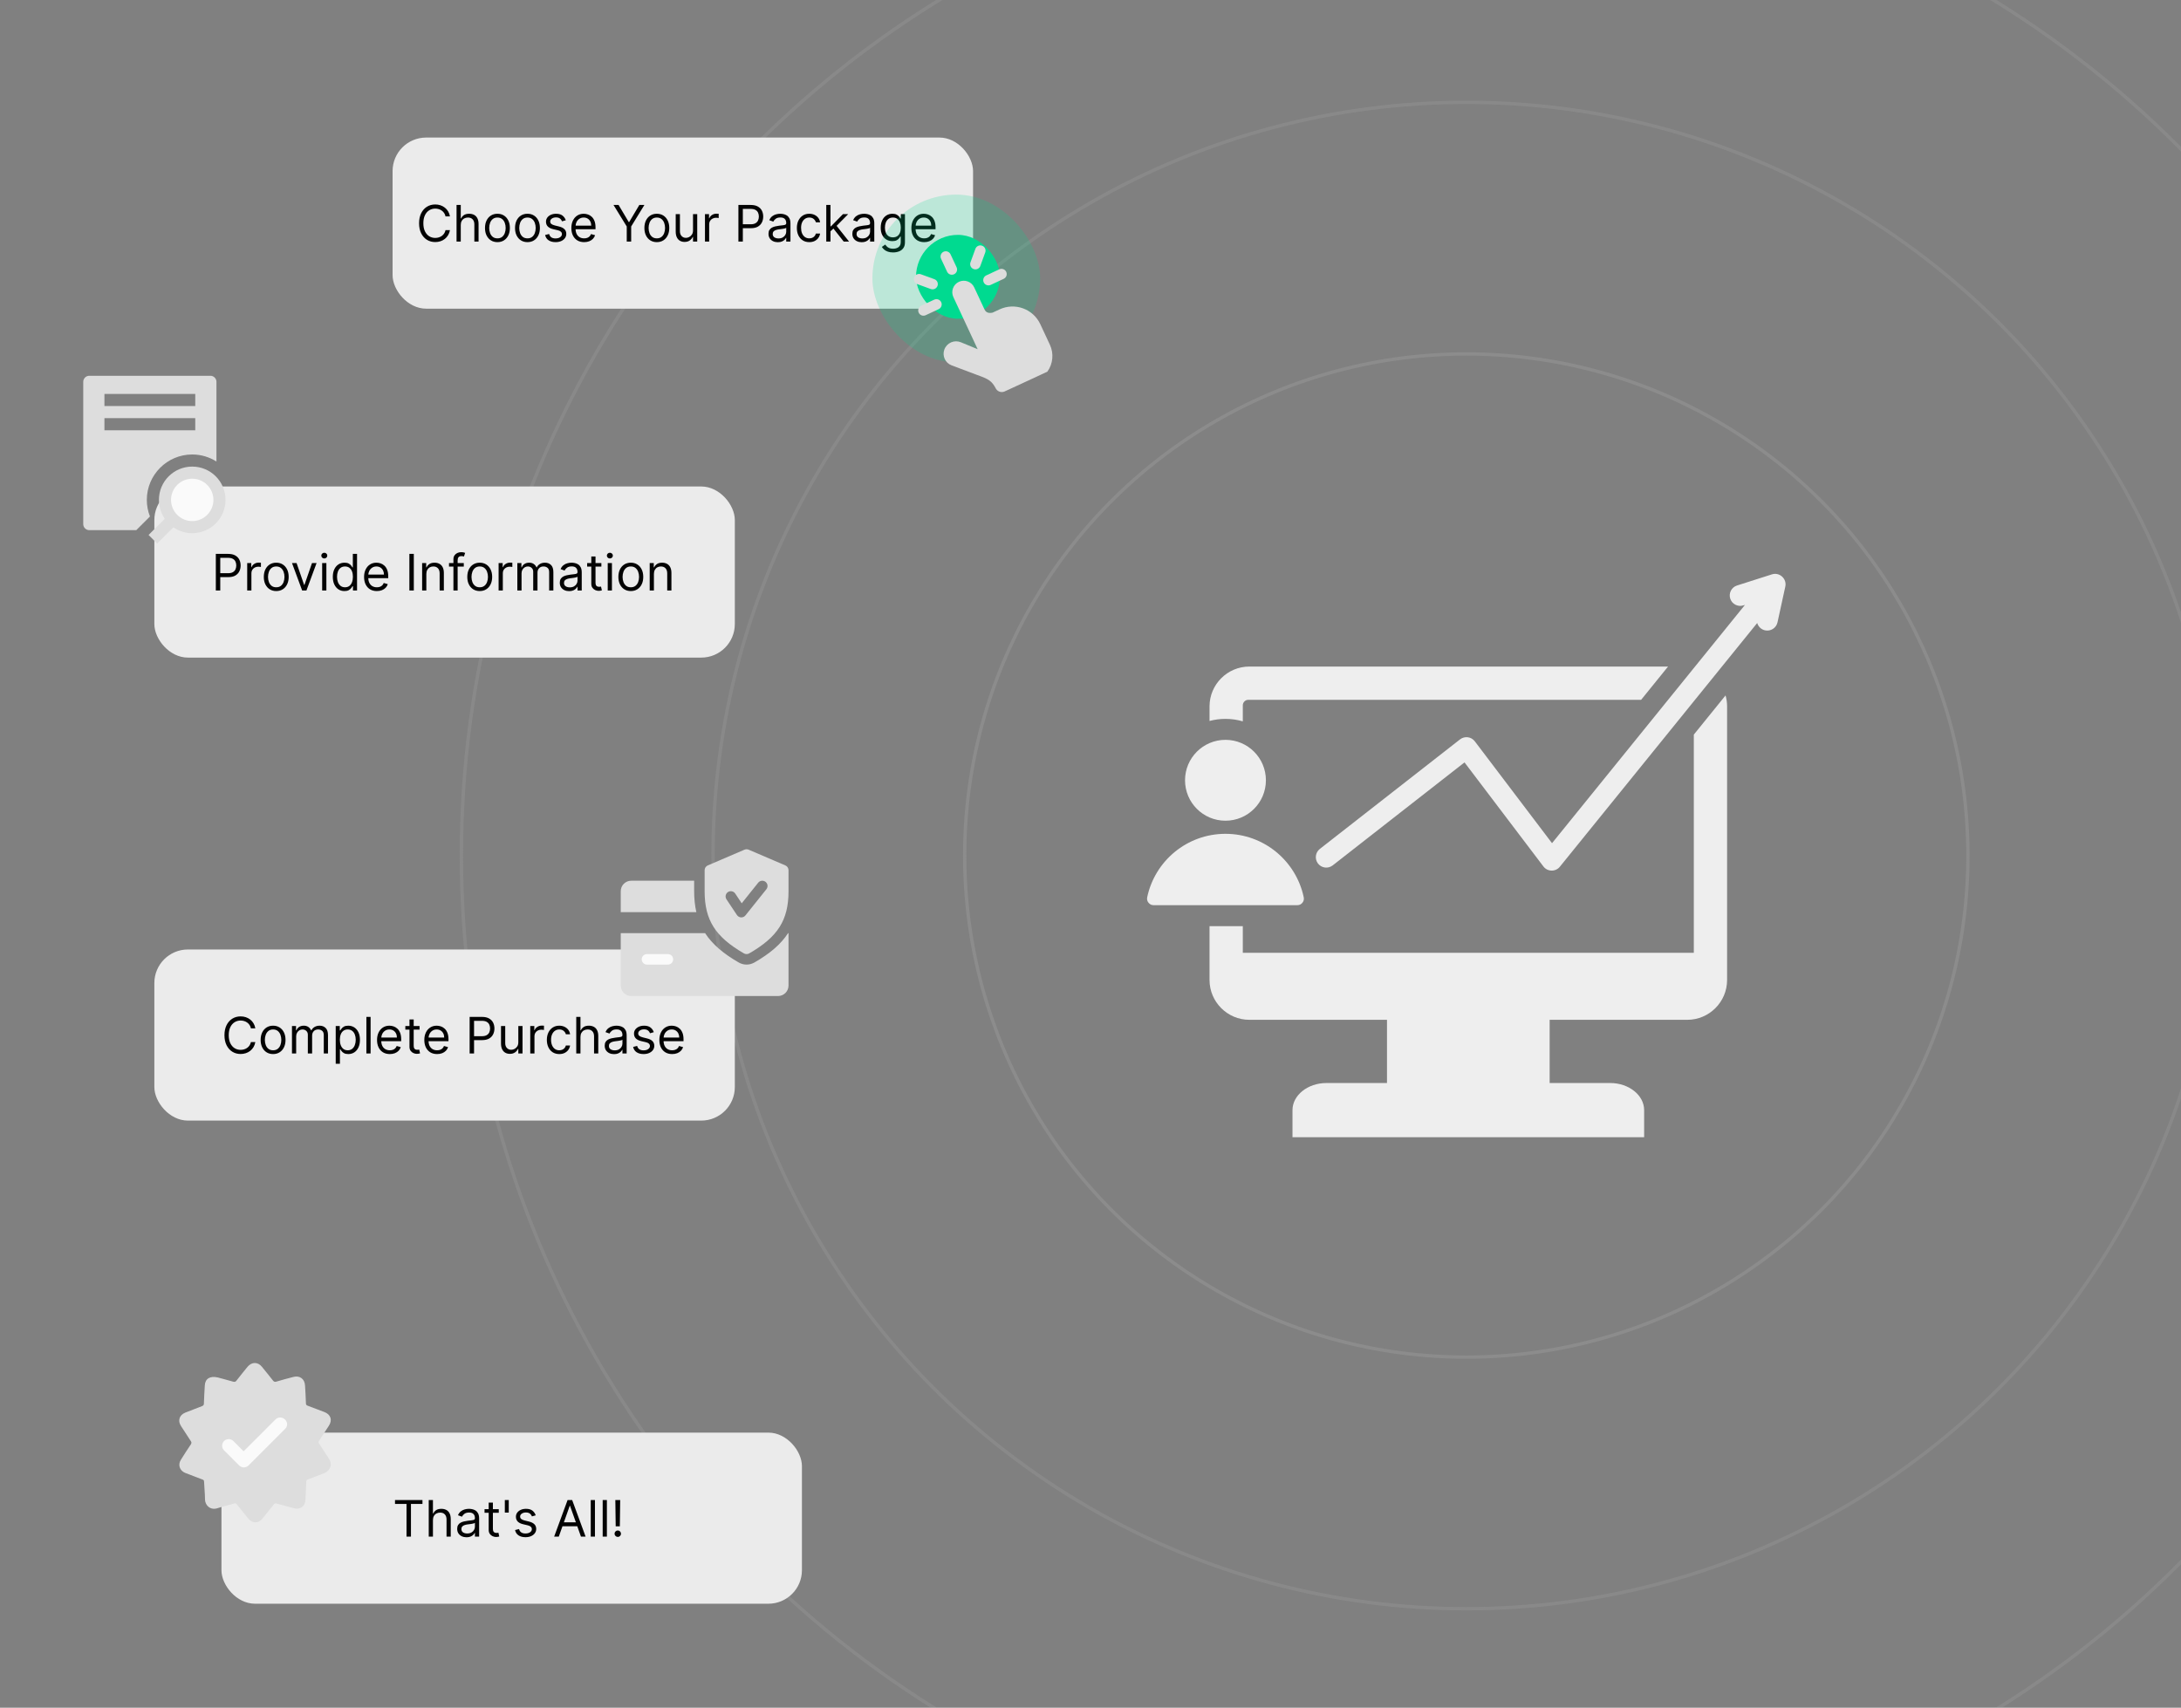 <svg xmlns="http://www.w3.org/2000/svg" width="650" height="509" viewBox="0 0 650 509" fill="none"><rect x="0" y="0" width="650" height="509" fill="#808080" stroke="none"/><g clip-path="url(#clip0_901_166)"><circle cx="437" cy="255" r="149.5" stroke="#B3B3B3" stroke-opacity="0.25"></circle><circle cx="437" cy="255" r="224.5" stroke="#B2B2B2" stroke-opacity="0.2"></circle><circle cx="437" cy="255" r="299.5" stroke="#B2B2B2" stroke-opacity="0.2"></circle><rect x="117" y="41" width="173" height="51" rx="10" fill="#EBEBEB"></rect><path d="M134.099 64.5H132.778C132.7 64.12 132.564 63.786 132.368 63.499C132.176 63.211 131.942 62.969 131.665 62.774C131.392 62.575 131.088 62.426 130.754 62.327C130.42 62.227 130.072 62.178 129.71 62.178C129.05 62.178 128.451 62.344 127.915 62.678C127.382 63.012 126.958 63.504 126.642 64.154C126.33 64.804 126.173 65.601 126.173 66.546C126.173 67.49 126.33 68.287 126.642 68.937C126.958 69.587 127.382 70.079 127.915 70.413C128.451 70.746 129.05 70.913 129.71 70.913C130.072 70.913 130.42 70.864 130.754 70.764C131.088 70.665 131.392 70.517 131.665 70.322C131.942 70.123 132.176 69.88 132.368 69.592C132.564 69.301 132.7 68.967 132.778 68.591H134.099C134 69.148 133.819 69.647 133.556 70.088C133.293 70.528 132.967 70.903 132.576 71.212C132.185 71.517 131.747 71.75 131.26 71.909C130.777 72.069 130.261 72.149 129.71 72.149C128.78 72.149 127.952 71.922 127.228 71.467C126.504 71.013 125.934 70.367 125.518 69.528C125.103 68.69 124.895 67.696 124.895 66.546C124.895 65.395 125.103 64.401 125.518 63.562C125.934 62.724 126.504 62.078 127.228 61.624C127.952 61.169 128.78 60.942 129.71 60.942C130.261 60.942 130.777 61.022 131.26 61.181C131.747 61.341 132.185 61.576 132.576 61.885C132.967 62.19 133.293 62.563 133.556 63.003C133.819 63.44 134 63.939 134.099 64.5ZM137.321 67.078V72H136.064V61.091H137.321V65.097H137.427C137.619 64.674 137.907 64.338 138.29 64.09C138.677 63.838 139.192 63.712 139.835 63.712C140.392 63.712 140.881 63.824 141.3 64.047C141.719 64.267 142.044 64.606 142.275 65.065C142.509 65.519 142.626 66.098 142.626 66.801V72H141.369V66.886C141.369 66.237 141.2 65.734 140.863 65.379C140.529 65.02 140.066 64.841 139.473 64.841C139.061 64.841 138.691 64.928 138.365 65.102C138.042 65.276 137.786 65.53 137.598 65.864C137.413 66.197 137.321 66.602 137.321 67.078ZM148.25 72.171C147.511 72.171 146.863 71.995 146.306 71.643C145.752 71.291 145.318 70.8 145.006 70.168C144.697 69.535 144.542 68.797 144.542 67.952C144.542 67.099 144.697 66.356 145.006 65.72C145.318 65.084 145.752 64.591 146.306 64.239C146.863 63.887 147.511 63.712 148.25 63.712C148.988 63.712 149.635 63.887 150.189 64.239C150.746 64.591 151.18 65.084 151.488 65.72C151.801 66.356 151.957 67.099 151.957 67.952C151.957 68.797 151.801 69.535 151.488 70.168C151.18 70.8 150.746 71.291 150.189 71.643C149.635 71.995 148.988 72.171 148.25 72.171ZM148.25 71.041C148.811 71.041 149.273 70.897 149.635 70.61C149.997 70.322 150.265 69.944 150.439 69.475C150.613 69.006 150.7 68.499 150.7 67.952C150.7 67.405 150.613 66.895 150.439 66.423C150.265 65.951 149.997 65.569 149.635 65.278C149.273 64.987 148.811 64.841 148.25 64.841C147.689 64.841 147.227 64.987 146.865 65.278C146.503 65.569 146.235 65.951 146.061 66.423C145.887 66.895 145.8 67.405 145.8 67.952C145.8 68.499 145.887 69.006 146.061 69.475C146.235 69.944 146.503 70.322 146.865 70.61C147.227 70.897 147.689 71.041 148.25 71.041ZM157.2 72.171C156.461 72.171 155.813 71.995 155.256 71.643C154.702 71.291 154.269 70.8 153.956 70.168C153.647 69.535 153.493 68.797 153.493 67.952C153.493 67.099 153.647 66.356 153.956 65.72C154.269 65.084 154.702 64.591 155.256 64.239C155.813 63.887 156.461 63.712 157.2 63.712C157.939 63.712 158.585 63.887 159.139 64.239C159.696 64.591 160.13 65.084 160.439 65.72C160.751 66.356 160.907 67.099 160.907 67.952C160.907 68.797 160.751 69.535 160.439 70.168C160.13 70.8 159.696 71.291 159.139 71.643C158.585 71.995 157.939 72.171 157.2 72.171ZM157.2 71.041C157.761 71.041 158.223 70.897 158.585 70.61C158.947 70.322 159.215 69.944 159.389 69.475C159.563 69.006 159.65 68.499 159.65 67.952C159.65 67.405 159.563 66.895 159.389 66.423C159.215 65.951 158.947 65.569 158.585 65.278C158.223 64.987 157.761 64.841 157.2 64.841C156.639 64.841 156.177 64.987 155.815 65.278C155.453 65.569 155.185 65.951 155.011 66.423C154.837 66.895 154.75 67.405 154.75 67.952C154.75 68.499 154.837 69.006 155.011 69.475C155.185 69.944 155.453 70.322 155.815 70.61C156.177 70.897 156.639 71.041 157.2 71.041ZM168.622 65.651L167.493 65.97C167.422 65.782 167.317 65.599 167.178 65.421C167.043 65.24 166.859 65.091 166.624 64.974C166.39 64.857 166.09 64.798 165.724 64.798C165.223 64.798 164.806 64.914 164.472 65.144C164.142 65.372 163.977 65.661 163.977 66.013C163.977 66.325 164.091 66.572 164.318 66.753C164.545 66.934 164.9 67.085 165.383 67.206L166.598 67.504C167.329 67.682 167.874 67.954 168.233 68.319C168.592 68.681 168.771 69.148 168.771 69.72C168.771 70.189 168.636 70.608 168.366 70.977C168.1 71.347 167.727 71.638 167.248 71.851C166.768 72.064 166.211 72.171 165.575 72.171C164.74 72.171 164.05 71.989 163.503 71.627C162.956 71.265 162.61 70.736 162.464 70.04L163.657 69.742C163.771 70.182 163.986 70.512 164.302 70.732C164.621 70.952 165.039 71.062 165.554 71.062C166.14 71.062 166.605 70.938 166.949 70.69C167.297 70.438 167.471 70.136 167.471 69.784C167.471 69.5 167.372 69.262 167.173 69.07C166.974 68.875 166.669 68.729 166.257 68.633L164.893 68.314C164.144 68.136 163.593 67.861 163.242 67.488C162.894 67.112 162.72 66.641 162.72 66.077C162.72 65.615 162.849 65.207 163.109 64.852C163.371 64.496 163.728 64.218 164.179 64.015C164.634 63.813 165.149 63.712 165.724 63.712C166.534 63.712 167.169 63.889 167.631 64.244C168.096 64.599 168.426 65.068 168.622 65.651ZM174.094 72.171C173.305 72.171 172.625 71.996 172.054 71.648C171.485 71.297 171.047 70.807 170.738 70.178C170.432 69.546 170.28 68.811 170.28 67.973C170.28 67.135 170.432 66.396 170.738 65.757C171.047 65.114 171.476 64.614 172.027 64.255C172.581 63.893 173.227 63.712 173.966 63.712C174.392 63.712 174.813 63.783 175.228 63.925C175.644 64.067 176.022 64.298 176.363 64.617C176.704 64.933 176.975 65.352 177.178 65.874C177.38 66.396 177.481 67.039 177.481 67.803V68.335H171.175V67.249H176.203C176.203 66.787 176.111 66.375 175.926 66.013C175.745 65.651 175.486 65.365 175.148 65.155C174.815 64.946 174.42 64.841 173.966 64.841C173.465 64.841 173.032 64.965 172.666 65.214C172.304 65.459 172.025 65.778 171.83 66.173C171.634 66.567 171.537 66.989 171.537 67.44V68.165C171.537 68.783 171.643 69.306 171.856 69.736C172.073 70.162 172.373 70.487 172.757 70.711C173.14 70.931 173.586 71.041 174.094 71.041C174.424 71.041 174.722 70.995 174.989 70.903C175.258 70.807 175.491 70.665 175.686 70.477C175.882 70.285 176.033 70.047 176.139 69.763L177.354 70.104C177.226 70.516 177.011 70.878 176.709 71.19C176.407 71.499 176.034 71.741 175.59 71.915C175.147 72.085 174.648 72.171 174.094 72.171ZM182.845 61.091H184.358L187.384 66.183H187.512L190.537 61.091H192.05L188.108 67.504V72H186.787V67.504L182.845 61.091ZM195.755 72.171C195.016 72.171 194.368 71.995 193.81 71.643C193.256 71.291 192.823 70.8 192.511 70.168C192.202 69.535 192.047 68.797 192.047 67.952C192.047 67.099 192.202 66.356 192.511 65.72C192.823 65.084 193.256 64.591 193.81 64.239C194.368 63.887 195.016 63.712 195.755 63.712C196.493 63.712 197.14 63.887 197.694 64.239C198.251 64.591 198.684 65.084 198.993 65.72C199.306 66.356 199.462 67.099 199.462 67.952C199.462 68.797 199.306 69.535 198.993 70.168C198.684 70.8 198.251 71.291 197.694 71.643C197.14 71.995 196.493 72.171 195.755 72.171ZM195.755 71.041C196.316 71.041 196.777 70.897 197.14 70.61C197.502 70.322 197.77 69.944 197.944 69.475C198.118 69.006 198.205 68.499 198.205 67.952C198.205 67.405 198.118 66.895 197.944 66.423C197.77 65.951 197.502 65.569 197.14 65.278C196.777 64.987 196.316 64.841 195.755 64.841C195.194 64.841 194.732 64.987 194.37 65.278C194.008 65.569 193.739 65.951 193.565 66.423C193.391 66.895 193.304 67.405 193.304 67.952C193.304 68.499 193.391 69.006 193.565 69.475C193.739 69.944 194.008 70.322 194.37 70.61C194.732 70.897 195.194 71.041 195.755 71.041ZM206.537 68.655V63.818H207.794V72H206.537V70.615H206.452C206.26 71.031 205.962 71.384 205.557 71.675C205.152 71.963 204.641 72.106 204.023 72.106C203.512 72.106 203.057 71.995 202.659 71.771C202.262 71.544 201.949 71.203 201.722 70.748C201.495 70.29 201.381 69.713 201.381 69.017V63.818H202.638V68.932C202.638 69.528 202.805 70.004 203.139 70.359C203.476 70.715 203.906 70.892 204.428 70.892C204.74 70.892 205.058 70.812 205.381 70.652C205.708 70.493 205.982 70.248 206.202 69.917C206.425 69.587 206.537 69.166 206.537 68.655ZM210.097 72V63.818H211.311V65.054H211.397C211.546 64.649 211.816 64.321 212.206 64.069C212.597 63.816 213.037 63.69 213.527 63.69C213.62 63.69 213.735 63.692 213.873 63.696C214.012 63.699 214.117 63.705 214.188 63.712V64.99C214.145 64.979 214.047 64.963 213.895 64.942C213.746 64.917 213.588 64.905 213.421 64.905C213.023 64.905 212.668 64.988 212.355 65.155C212.046 65.319 211.801 65.546 211.62 65.837C211.443 66.125 211.354 66.453 211.354 66.822V72H210.097ZM220.067 72V61.091H223.753C224.609 61.091 225.309 61.245 225.852 61.554C226.399 61.86 226.804 62.273 227.066 62.795C227.329 63.318 227.461 63.9 227.461 64.543C227.461 65.185 227.329 65.769 227.066 66.295C226.807 66.821 226.406 67.24 225.863 67.552C225.319 67.861 224.623 68.016 223.775 68.016H221.132V66.844H223.732C224.318 66.844 224.788 66.743 225.143 66.54C225.499 66.338 225.756 66.064 225.916 65.72C226.079 65.372 226.161 64.979 226.161 64.543C226.161 64.106 226.079 63.715 225.916 63.371C225.756 63.026 225.497 62.756 225.138 62.561C224.779 62.362 224.304 62.263 223.711 62.263H221.388V72H220.067ZM231.826 72.192C231.307 72.192 230.837 72.094 230.414 71.899C229.992 71.7 229.656 71.414 229.407 71.041C229.159 70.665 229.035 70.21 229.035 69.678C229.035 69.209 229.127 68.829 229.312 68.538C229.496 68.243 229.743 68.012 230.052 67.845C230.361 67.678 230.702 67.554 231.075 67.472C231.451 67.387 231.829 67.32 232.209 67.27C232.706 67.206 233.11 67.158 233.419 67.126C233.731 67.091 233.958 67.032 234.1 66.95C234.246 66.869 234.319 66.727 234.319 66.524V66.481C234.319 65.956 234.175 65.548 233.887 65.256C233.603 64.965 233.172 64.82 232.593 64.82C231.993 64.82 231.522 64.951 231.181 65.214C230.84 65.477 230.601 65.757 230.462 66.055L229.269 65.629C229.482 65.132 229.766 64.745 230.121 64.468C230.48 64.188 230.871 63.992 231.293 63.882C231.719 63.769 232.138 63.712 232.55 63.712C232.813 63.712 233.115 63.744 233.456 63.807C233.8 63.868 234.132 63.994 234.452 64.186C234.775 64.377 235.043 64.667 235.256 65.054C235.469 65.441 235.576 65.96 235.576 66.609V72H234.319V70.892H234.255C234.17 71.07 234.028 71.26 233.829 71.462C233.63 71.664 233.365 71.837 233.035 71.979C232.705 72.121 232.302 72.192 231.826 72.192ZM232.018 71.062C232.515 71.062 232.934 70.965 233.275 70.769C233.619 70.574 233.878 70.322 234.052 70.013C234.23 69.704 234.319 69.379 234.319 69.038V67.888C234.265 67.952 234.148 68.01 233.967 68.064C233.79 68.113 233.584 68.158 233.349 68.197C233.118 68.232 232.893 68.264 232.673 68.293C232.456 68.317 232.28 68.339 232.145 68.356C231.819 68.399 231.513 68.468 231.229 68.564C230.949 68.657 230.721 68.797 230.547 68.985C230.377 69.17 230.292 69.422 230.292 69.742C230.292 70.178 230.453 70.508 230.776 70.732C231.103 70.952 231.517 71.062 232.018 71.062ZM241.194 72.171C240.427 72.171 239.767 71.989 239.213 71.627C238.659 71.265 238.233 70.766 237.934 70.13C237.636 69.495 237.487 68.769 237.487 67.952C237.487 67.121 237.639 66.387 237.945 65.752C238.254 65.113 238.684 64.614 239.234 64.255C239.788 63.893 240.434 63.712 241.173 63.712C241.748 63.712 242.267 63.818 242.728 64.031C243.19 64.244 243.568 64.543 243.863 64.926C244.158 65.31 244.34 65.757 244.411 66.269H243.154C243.059 65.896 242.845 65.565 242.515 65.278C242.188 64.987 241.748 64.841 241.194 64.841C240.704 64.841 240.274 64.969 239.905 65.224C239.539 65.477 239.253 65.834 239.047 66.295C238.845 66.753 238.744 67.291 238.744 67.909C238.744 68.541 238.843 69.092 239.042 69.56C239.245 70.029 239.529 70.393 239.894 70.652C240.264 70.912 240.697 71.041 241.194 71.041C241.521 71.041 241.817 70.984 242.084 70.871C242.35 70.757 242.576 70.594 242.76 70.381C242.945 70.168 243.076 69.912 243.154 69.614H244.411C244.34 70.097 244.165 70.532 243.884 70.919C243.607 71.302 243.24 71.608 242.782 71.835C242.327 72.059 241.798 72.171 241.194 72.171ZM247.421 69.017L247.4 67.462H247.655L251.235 63.818H252.79L248.976 67.675H248.87L247.421 69.017ZM246.249 72V61.091H247.506V72H246.249ZM251.448 72L248.252 67.952L249.147 67.078L253.046 72H251.448ZM256.816 72.192C256.298 72.192 255.827 72.094 255.404 71.899C254.982 71.7 254.646 71.414 254.398 71.041C254.149 70.665 254.025 70.21 254.025 69.678C254.025 69.209 254.117 68.829 254.302 68.538C254.487 68.243 254.733 68.012 255.042 67.845C255.351 67.678 255.692 67.554 256.065 67.472C256.441 67.387 256.82 67.32 257.2 67.27C257.697 67.206 258.1 67.158 258.409 67.126C258.721 67.091 258.949 67.032 259.091 66.95C259.236 66.869 259.309 66.727 259.309 66.524V66.481C259.309 65.956 259.165 65.548 258.877 65.256C258.593 64.965 258.162 64.82 257.583 64.82C256.983 64.82 256.512 64.951 256.172 65.214C255.831 65.477 255.591 65.757 255.452 66.055L254.259 65.629C254.472 65.132 254.756 64.745 255.112 64.468C255.47 64.188 255.861 63.992 256.283 63.882C256.71 63.769 257.129 63.712 257.54 63.712C257.803 63.712 258.105 63.744 258.446 63.807C258.79 63.868 259.123 63.994 259.442 64.186C259.765 64.377 260.033 64.667 260.246 65.054C260.46 65.441 260.566 65.96 260.566 66.609V72H259.309V70.892H259.245C259.16 71.07 259.018 71.26 258.819 71.462C258.62 71.664 258.355 71.837 258.025 71.979C257.695 72.121 257.292 72.192 256.816 72.192ZM257.008 71.062C257.505 71.062 257.924 70.965 258.265 70.769C258.609 70.574 258.869 70.322 259.043 70.013C259.22 69.704 259.309 69.379 259.309 69.038V67.888C259.256 67.952 259.138 68.01 258.957 68.064C258.78 68.113 258.574 68.158 258.339 68.197C258.109 68.232 257.883 68.264 257.663 68.293C257.446 68.317 257.271 68.339 257.136 68.356C256.809 68.399 256.504 68.468 256.219 68.564C255.939 68.657 255.712 68.797 255.538 68.985C255.367 69.17 255.282 69.422 255.282 69.742C255.282 70.178 255.444 70.508 255.767 70.732C256.093 70.952 256.507 71.062 257.008 71.062ZM266.163 75.239C265.556 75.239 265.034 75.16 264.597 75.004C264.16 74.852 263.796 74.649 263.505 74.397C263.217 74.148 262.988 73.882 262.818 73.598L263.819 72.895C263.933 73.044 264.077 73.215 264.251 73.406C264.425 73.602 264.663 73.77 264.965 73.912C265.27 74.058 265.669 74.131 266.163 74.131C266.824 74.131 267.369 73.971 267.798 73.651C268.228 73.332 268.443 72.831 268.443 72.149V70.487H268.336C268.244 70.636 268.113 70.821 267.942 71.041C267.775 71.258 267.534 71.451 267.218 71.622C266.905 71.789 266.483 71.872 265.95 71.872C265.29 71.872 264.696 71.716 264.171 71.403C263.649 71.091 263.235 70.636 262.93 70.04C262.628 69.443 262.477 68.719 262.477 67.867C262.477 67.028 262.624 66.299 262.919 65.677C263.214 65.052 263.624 64.569 264.15 64.228C264.675 63.884 265.282 63.712 265.971 63.712C266.504 63.712 266.927 63.8 267.239 63.978C267.555 64.152 267.797 64.351 267.964 64.575C268.134 64.795 268.265 64.976 268.358 65.118H268.486V63.818H269.7V72.234C269.7 72.938 269.54 73.509 269.221 73.95C268.905 74.394 268.478 74.718 267.942 74.924C267.41 75.134 266.816 75.239 266.163 75.239ZM266.12 70.743C266.625 70.743 267.051 70.627 267.399 70.397C267.747 70.166 268.011 69.834 268.193 69.401C268.374 68.967 268.464 68.449 268.464 67.845C268.464 67.256 268.375 66.735 268.198 66.284C268.02 65.834 267.758 65.48 267.41 65.224C267.062 64.969 266.632 64.841 266.12 64.841C265.588 64.841 265.144 64.976 264.789 65.246C264.437 65.516 264.173 65.878 263.995 66.332C263.821 66.787 263.734 67.291 263.734 67.845C263.734 68.413 263.823 68.916 264 69.353C264.182 69.786 264.448 70.127 264.799 70.375C265.155 70.62 265.595 70.743 266.12 70.743ZM275.432 72.171C274.643 72.171 273.963 71.996 273.391 71.648C272.823 71.297 272.385 70.807 272.076 70.178C271.77 69.546 271.618 68.811 271.618 67.973C271.618 67.135 271.77 66.396 272.076 65.757C272.385 65.114 272.814 64.614 273.365 64.255C273.919 63.893 274.565 63.712 275.304 63.712C275.73 63.712 276.151 63.783 276.566 63.925C276.982 64.067 277.36 64.298 277.701 64.617C278.042 64.933 278.313 65.352 278.516 65.874C278.718 66.396 278.819 67.039 278.819 67.803V68.335H272.513V67.249H277.541C277.541 66.787 277.449 66.375 277.264 66.013C277.083 65.651 276.824 65.365 276.486 65.155C276.152 64.946 275.758 64.841 275.304 64.841C274.803 64.841 274.37 64.965 274.004 65.214C273.642 65.459 273.363 65.778 273.168 66.173C272.972 66.567 272.875 66.989 272.875 67.44V68.165C272.875 68.783 272.981 69.306 273.194 69.736C273.411 70.162 273.711 70.487 274.095 70.711C274.478 70.931 274.924 71.041 275.432 71.041C275.762 71.041 276.06 70.995 276.326 70.903C276.596 70.807 276.829 70.665 277.024 70.477C277.22 70.285 277.37 70.047 277.477 69.763L278.691 70.104C278.564 70.516 278.349 70.878 278.047 71.19C277.745 71.499 277.372 71.741 276.928 71.915C276.484 72.085 275.986 72.171 275.432 72.171Z" fill="#030303"></path><rect x="260" y="58" width="50" height="50" rx="25" fill="#00DA90" fill-opacity="0.2"></rect><rect x="273" y="70" width="25" height="25" rx="12.5" fill="#00DA90"></rect><path d="M312.144 110.779C313.83 108.437 314.117 105.366 312.898 102.752C312.05 100.935 311.032 98.748 310.044 96.633C309.019 94.435 307.165 92.735 304.888 91.906C302.609 91.077 300.094 91.187 297.898 92.212C296.684 92.777 295.834 93.175 295.834 93.175C294.786 93.41 293.88 93.239 293.425 92.266C292.619 90.533 291.336 87.785 290.342 85.652C289.957 84.827 289.261 84.189 288.407 83.879C287.552 83.568 286.611 83.608 285.786 83.993C284.963 84.377 284.325 85.073 284.015 85.927C283.702 86.781 283.744 87.725 284.13 88.547C286.6 93.85 291.371 104.079 291.371 104.079C291.371 104.079 288.725 102.985 286.367 102.012C285.427 101.625 284.371 101.637 283.44 102.045C282.511 102.456 281.788 103.229 281.44 104.183C281.44 104.185 281.438 104.187 281.438 104.189C280.748 106.083 281.711 108.179 283.596 108.889C286.817 110.104 291.161 111.739 291.161 111.739C294.64 113.006 295.546 113.433 296.857 115.922C297.411 116.777 298.511 117.093 299.436 116.662C303.338 114.887 312.144 110.779 312.144 110.779Z" fill="#DDDDDD"></path><path fill-rule="evenodd" clip-rule="evenodd" d="M285.093 79.668C285.458 80.452 285.12 81.381 284.339 81.746C283.558 82.11 282.626 81.772 282.262 80.989L280.455 77.114C280.091 76.333 280.428 75.402 281.21 75.037C281.991 74.672 282.922 75.012 283.287 75.793L285.093 79.668Z" fill="#DDDDDD"></path><path fill-rule="evenodd" clip-rule="evenodd" d="M292.167 79.26C291.873 80.07 290.975 80.489 290.165 80.195C289.355 79.899 288.936 79.001 289.232 78.191L290.694 74.172C290.988 73.362 291.886 72.945 292.696 73.239C293.507 73.534 293.925 74.43 293.63 75.241L292.167 79.26Z" fill="#DDDDDD"></path><path fill-rule="evenodd" clip-rule="evenodd" d="M278.471 83.21C279.282 83.504 279.7 84.401 279.405 85.212C279.111 86.022 278.213 86.441 277.402 86.145L273.384 84.683C272.573 84.389 272.155 83.491 272.45 82.681C272.744 81.87 273.642 81.451 274.452 81.747L278.471 83.21Z" fill="#DDDDDD"></path><path fill-rule="evenodd" clip-rule="evenodd" d="M278.43 89.311C279.211 88.946 280.143 89.286 280.507 90.067C280.872 90.848 280.532 91.779 279.751 92.144L275.876 93.95C275.095 94.315 274.163 93.977 273.799 93.196C273.434 92.413 273.774 91.484 274.555 91.119L278.43 89.311Z" fill="#DDDDDD"></path><path fill-rule="evenodd" clip-rule="evenodd" d="M297.809 80.276C298.59 79.911 299.521 80.249 299.886 81.032C300.251 81.813 299.911 82.742 299.13 83.107L295.255 84.915C294.474 85.28 293.542 84.94 293.178 84.159C292.813 83.378 293.153 82.447 293.934 82.082L297.809 80.276Z" fill="#DDDDDD"></path><path d="M532.076 174.817L529.749 185.483C529.385 187.169 527.723 188.24 526.038 187.876C524.876 187.625 524.006 186.756 523.697 185.688L465.004 258.181C463.79 259.879 461.252 259.939 459.975 258.247L436.467 227.237L397.181 257.934C395.826 258.993 393.869 258.752 392.811 257.397C391.752 256.042 391.993 254.086 393.348 253.027L435.128 220.381C436.502 219.308 438.483 219.568 439.534 220.954L462.549 251.313L520.056 180.286L519.564 180.442C517.926 180.961 516.177 180.054 515.658 178.416C515.139 176.778 516.046 175.029 517.684 174.51L528.085 171.192C530.384 170.463 532.573 172.528 532.076 174.817ZM365.223 244.617C371.879 244.617 377.275 239.222 377.275 232.566C377.275 225.91 371.88 220.514 365.223 220.514C358.567 220.514 353.172 225.909 353.172 232.566C353.172 239.222 358.568 244.617 365.223 244.617ZM388.155 269.072C388.539 268.6 388.675 268.036 388.55 267.44C386.283 256.636 376.701 248.524 365.223 248.524C353.746 248.524 344.163 256.636 341.897 267.441C341.772 268.036 341.908 268.6 342.292 269.073C342.675 269.545 343.199 269.795 343.808 269.795H386.639C387.248 269.795 387.772 269.545 388.155 269.072ZM370.391 215.006V210.228C370.391 209.324 371.132 208.584 372.036 208.584H489.102L497.13 198.668H372.334C365.812 198.668 360.476 204.004 360.476 210.526V214.888C361.99 214.482 363.582 214.264 365.224 214.264C367.018 214.264 368.753 214.524 370.391 215.006ZM504.808 218.951V283.987H370.391V276.045H360.475V292.103C360.475 298.625 365.811 303.961 372.333 303.961H413.361V322.801H395.311C389.749 322.801 385.198 326.437 385.198 330.881V338.96H490V330.881C490 326.437 485.45 322.801 479.888 322.801H461.838V303.961H502.865C509.387 303.961 514.723 298.625 514.723 292.103V210.526C514.723 209.398 514.563 208.305 514.266 207.269L504.808 218.951Z" fill="#EEEEEE"></path><rect x="46" y="145" width="173" height="51" rx="10" fill="#EBEBEB"></rect><path d="M64.321 176V165.091H68.007C68.863 165.091 69.562 165.245 70.106 165.554C70.653 165.86 71.058 166.273 71.32 166.795C71.583 167.317 71.715 167.9 71.715 168.543C71.715 169.185 71.583 169.77 71.32 170.295C71.061 170.821 70.66 171.24 70.117 171.552C69.573 171.861 68.877 172.016 68.028 172.016H65.386V170.844H67.986C68.572 170.844 69.042 170.743 69.397 170.54C69.752 170.338 70.01 170.064 70.17 169.72C70.333 169.372 70.415 168.979 70.415 168.543C70.415 168.106 70.333 167.715 70.17 167.371C70.01 167.026 69.751 166.756 69.392 166.561C69.033 166.362 68.558 166.263 67.965 166.263H65.642V176H64.321ZM73.672 176V167.818H74.886V169.054H74.972C75.121 168.649 75.391 168.321 75.781 168.069C76.172 167.816 76.612 167.69 77.103 167.69C77.195 167.69 77.31 167.692 77.449 167.696C77.587 167.699 77.692 167.705 77.763 167.712V168.99C77.72 168.979 77.623 168.963 77.47 168.942C77.321 168.917 77.163 168.905 76.996 168.905C76.598 168.905 76.243 168.988 75.931 169.155C75.622 169.319 75.377 169.546 75.195 169.837C75.018 170.125 74.929 170.453 74.929 170.822V176H73.672ZM82.328 176.17C81.589 176.17 80.941 175.995 80.384 175.643C79.83 175.292 79.397 174.8 79.084 174.168C78.775 173.536 78.621 172.797 78.621 171.952C78.621 171.099 78.775 170.355 79.084 169.72C79.397 169.084 79.83 168.591 80.384 168.239C80.941 167.887 81.589 167.712 82.328 167.712C83.067 167.712 83.713 167.887 84.267 168.239C84.824 168.591 85.258 169.084 85.567 169.72C85.879 170.355 86.035 171.099 86.035 171.952C86.035 172.797 85.879 173.536 85.567 174.168C85.258 174.8 84.824 175.292 84.267 175.643C83.713 175.995 83.067 176.17 82.328 176.17ZM82.328 175.041C82.889 175.041 83.351 174.897 83.713 174.61C84.075 174.322 84.343 173.944 84.517 173.475C84.691 173.006 84.778 172.499 84.778 171.952C84.778 171.405 84.691 170.895 84.517 170.423C84.343 169.951 84.075 169.569 83.713 169.278C83.351 168.987 82.889 168.841 82.328 168.841C81.767 168.841 81.305 168.987 80.943 169.278C80.581 169.569 80.313 169.951 80.139 170.423C79.965 170.895 79.878 171.405 79.878 171.952C79.878 172.499 79.965 173.006 80.139 173.475C80.313 173.944 80.581 174.322 80.943 174.61C81.305 174.897 81.767 175.041 82.328 175.041ZM94.352 167.818L91.326 176H90.048L87.022 167.818H88.386L90.644 174.338H90.73L92.988 167.818H94.352ZM96.011 176V167.818H97.268V176H96.011ZM96.65 166.455C96.405 166.455 96.194 166.371 96.016 166.204C95.842 166.037 95.755 165.837 95.755 165.602C95.755 165.368 95.842 165.167 96.016 165C96.194 164.833 96.405 164.75 96.65 164.75C96.895 164.75 97.105 164.833 97.279 165C97.456 165.167 97.545 165.368 97.545 165.602C97.545 165.837 97.456 166.037 97.279 166.204C97.105 166.371 96.895 166.455 96.65 166.455ZM102.66 176.17C101.978 176.17 101.376 175.998 100.854 175.654C100.332 175.306 99.924 174.816 99.629 174.184C99.334 173.548 99.187 172.797 99.187 171.93C99.187 171.071 99.334 170.325 99.629 169.693C99.924 169.061 100.334 168.573 100.86 168.228C101.385 167.884 101.992 167.712 102.681 167.712C103.214 167.712 103.635 167.8 103.944 167.978C104.256 168.152 104.494 168.351 104.657 168.575C104.824 168.795 104.954 168.976 105.046 169.118H105.153V165.091H106.41V176H105.195V174.743H105.046C104.954 174.892 104.823 175.08 104.652 175.308C104.482 175.531 104.238 175.732 103.922 175.909C103.606 176.083 103.186 176.17 102.66 176.17ZM102.83 175.041C103.335 175.041 103.761 174.91 104.109 174.647C104.457 174.381 104.721 174.013 104.903 173.544C105.084 173.072 105.174 172.527 105.174 171.909C105.174 171.298 105.085 170.764 104.908 170.306C104.73 169.844 104.468 169.485 104.119 169.23C103.771 168.971 103.342 168.841 102.83 168.841C102.298 168.841 101.854 168.978 101.499 169.251C101.147 169.521 100.883 169.888 100.705 170.354C100.531 170.815 100.444 171.334 100.444 171.909C100.444 172.491 100.533 173.021 100.71 173.496C100.892 173.969 101.158 174.345 101.509 174.626C101.865 174.903 102.305 175.041 102.83 175.041ZM112.317 176.17C111.529 176.17 110.849 175.996 110.277 175.648C109.709 175.297 109.27 174.807 108.961 174.178C108.656 173.546 108.503 172.811 108.503 171.973C108.503 171.135 108.656 170.396 108.961 169.757C109.27 169.114 109.7 168.614 110.251 168.255C110.805 167.893 111.451 167.712 112.189 167.712C112.616 167.712 113.036 167.783 113.452 167.925C113.867 168.067 114.246 168.298 114.586 168.617C114.927 168.933 115.199 169.352 115.401 169.874C115.604 170.396 115.705 171.039 115.705 171.803V172.335H109.398V171.249H114.427C114.427 170.787 114.334 170.375 114.15 170.013C113.969 169.651 113.709 169.365 113.372 169.155C113.038 168.946 112.644 168.841 112.189 168.841C111.689 168.841 111.256 168.965 110.89 169.214C110.528 169.459 110.249 169.778 110.053 170.173C109.858 170.567 109.76 170.989 109.76 171.44V172.165C109.76 172.783 109.867 173.306 110.08 173.736C110.297 174.162 110.597 174.487 110.98 174.711C111.364 174.931 111.809 175.041 112.317 175.041C112.648 175.041 112.946 174.995 113.212 174.903C113.482 174.807 113.715 174.665 113.91 174.477C114.105 174.285 114.256 174.047 114.363 173.763L115.577 174.104C115.449 174.516 115.235 174.878 114.933 175.19C114.631 175.499 114.258 175.741 113.814 175.915C113.37 176.085 112.871 176.17 112.317 176.17ZM123.328 165.091V176H122.007V165.091H123.328ZM127.063 171.078V176H125.806V167.818H127.02V169.097H127.127C127.319 168.681 127.61 168.347 128 168.095C128.391 167.839 128.895 167.712 129.513 167.712C130.067 167.712 130.552 167.825 130.967 168.053C131.383 168.276 131.706 168.617 131.937 169.075C132.168 169.53 132.283 170.105 132.283 170.801V176H131.026V170.886C131.026 170.244 130.859 169.743 130.525 169.384C130.191 169.022 129.733 168.841 129.151 168.841C128.75 168.841 128.391 168.928 128.075 169.102C127.763 169.276 127.516 169.53 127.335 169.864C127.153 170.197 127.063 170.602 127.063 171.078ZM138.224 167.818V168.884H133.813V167.818H138.224ZM135.134 176V166.689C135.134 166.22 135.244 165.83 135.464 165.517C135.685 165.205 135.971 164.97 136.322 164.814C136.674 164.658 137.045 164.58 137.435 164.58C137.744 164.58 137.996 164.604 138.192 164.654C138.387 164.704 138.533 164.75 138.629 164.793L138.266 165.879C138.202 165.858 138.114 165.831 138 165.799C137.89 165.767 137.744 165.751 137.563 165.751C137.148 165.751 136.848 165.856 136.663 166.066C136.482 166.275 136.391 166.582 136.391 166.987V176H135.134ZM142.972 176.17C142.234 176.17 141.586 175.995 141.028 175.643C140.474 175.292 140.041 174.8 139.729 174.168C139.42 173.536 139.265 172.797 139.265 171.952C139.265 171.099 139.42 170.355 139.729 169.72C140.041 169.084 140.474 168.591 141.028 168.239C141.586 167.887 142.234 167.712 142.972 167.712C143.711 167.712 144.357 167.887 144.911 168.239C145.469 168.591 145.902 169.084 146.211 169.72C146.524 170.355 146.68 171.099 146.68 171.952C146.68 172.797 146.524 173.536 146.211 174.168C145.902 174.8 145.469 175.292 144.911 175.643C144.357 175.995 143.711 176.17 142.972 176.17ZM142.972 175.041C143.534 175.041 143.995 174.897 144.357 174.61C144.72 174.322 144.988 173.944 145.162 173.475C145.336 173.006 145.423 172.499 145.423 171.952C145.423 171.405 145.336 170.895 145.162 170.423C144.988 169.951 144.72 169.569 144.357 169.278C143.995 168.987 143.534 168.841 142.972 168.841C142.411 168.841 141.95 168.987 141.588 169.278C141.225 169.569 140.957 169.951 140.783 170.423C140.609 170.895 140.522 171.405 140.522 171.952C140.522 172.499 140.609 173.006 140.783 173.475C140.957 173.944 141.225 174.322 141.588 174.61C141.95 174.897 142.411 175.041 142.972 175.041ZM148.599 176V167.818H149.813V169.054H149.899C150.048 168.649 150.318 168.321 150.708 168.069C151.099 167.816 151.539 167.69 152.029 167.69C152.122 167.69 152.237 167.692 152.375 167.696C152.514 167.699 152.619 167.705 152.69 167.712V168.99C152.647 168.979 152.549 168.963 152.397 168.942C152.248 168.917 152.09 168.905 151.923 168.905C151.525 168.905 151.17 168.988 150.857 169.155C150.548 169.319 150.303 169.546 150.122 169.837C149.945 170.125 149.856 170.453 149.856 170.822V176H148.599ZM154.18 176V167.818H155.394V169.097H155.501C155.671 168.66 155.947 168.321 156.327 168.079C156.706 167.834 157.163 167.712 157.695 167.712C158.235 167.712 158.684 167.834 159.043 168.079C159.405 168.321 159.688 168.66 159.89 169.097H159.975C160.185 168.674 160.499 168.338 160.918 168.09C161.337 167.838 161.84 167.712 162.426 167.712C163.157 167.712 163.756 167.941 164.221 168.399C164.686 168.853 164.919 169.562 164.919 170.524V176H163.661V170.524C163.661 169.92 163.496 169.489 163.166 169.23C162.836 168.971 162.447 168.841 161.999 168.841C161.424 168.841 160.979 169.015 160.662 169.363C160.346 169.707 160.188 170.144 160.188 170.673V176H158.91V170.396C158.91 169.931 158.759 169.556 158.457 169.272C158.155 168.985 157.767 168.841 157.291 168.841C156.964 168.841 156.659 168.928 156.374 169.102C156.094 169.276 155.867 169.517 155.693 169.826C155.522 170.132 155.437 170.485 155.437 170.886V176H154.18ZM169.625 176.192C169.106 176.192 168.636 176.094 168.213 175.899C167.79 175.7 167.455 175.414 167.206 175.041C166.958 174.665 166.833 174.21 166.833 173.678C166.833 173.209 166.926 172.829 167.11 172.538C167.295 172.243 167.542 172.012 167.851 171.845C168.16 171.678 168.501 171.554 168.874 171.472C169.25 171.387 169.628 171.32 170.008 171.27C170.505 171.206 170.908 171.158 171.217 171.126C171.53 171.091 171.757 171.032 171.899 170.95C172.045 170.869 172.118 170.727 172.118 170.524V170.482C172.118 169.956 171.974 169.548 171.686 169.256C171.402 168.965 170.971 168.82 170.392 168.82C169.792 168.82 169.321 168.951 168.98 169.214C168.639 169.477 168.4 169.757 168.261 170.055L167.068 169.629C167.281 169.132 167.565 168.745 167.92 168.468C168.279 168.187 168.669 167.992 169.092 167.882C169.518 167.768 169.937 167.712 170.349 167.712C170.612 167.712 170.914 167.744 171.255 167.808C171.599 167.868 171.931 167.994 172.251 168.186C172.574 168.377 172.842 168.667 173.055 169.054C173.268 169.441 173.375 169.96 173.375 170.609V176H172.118V174.892H172.054C171.968 175.07 171.826 175.26 171.627 175.462C171.429 175.664 171.164 175.837 170.834 175.979C170.504 176.121 170.1 176.192 169.625 176.192ZM169.816 175.062C170.314 175.062 170.733 174.965 171.074 174.77C171.418 174.574 171.677 174.322 171.851 174.013C172.029 173.704 172.118 173.379 172.118 173.038V171.888C172.064 171.952 171.947 172.01 171.766 172.064C171.588 172.113 171.382 172.158 171.148 172.197C170.917 172.232 170.692 172.264 170.472 172.293C170.255 172.317 170.079 172.339 169.944 172.357C169.618 172.399 169.312 172.468 169.028 172.564C168.748 172.657 168.52 172.797 168.346 172.985C168.176 173.17 168.091 173.422 168.091 173.741C168.091 174.178 168.252 174.509 168.575 174.732C168.902 174.952 169.316 175.062 169.816 175.062ZM179.227 167.818V168.884H174.987V167.818H179.227ZM176.223 165.858H177.48V173.656C177.48 174.011 177.532 174.278 177.635 174.455C177.741 174.629 177.876 174.746 178.04 174.807C178.206 174.864 178.382 174.892 178.567 174.892C178.705 174.892 178.819 174.885 178.908 174.871C178.997 174.853 179.068 174.839 179.121 174.828L179.377 175.957C179.291 175.989 179.172 176.021 179.02 176.053C178.867 176.089 178.673 176.107 178.439 176.107C178.084 176.107 177.736 176.03 177.395 175.877C177.058 175.725 176.777 175.492 176.553 175.18C176.333 174.867 176.223 174.473 176.223 173.997V165.858ZM181.118 176V167.818H182.375V176H181.118ZM181.758 166.455C181.513 166.455 181.301 166.371 181.124 166.204C180.95 166.037 180.863 165.837 180.863 165.602C180.863 165.368 180.95 165.167 181.124 165C181.301 164.833 181.513 164.75 181.758 164.75C182.003 164.75 182.212 164.833 182.386 165C182.564 165.167 182.652 165.368 182.652 165.602C182.652 165.837 182.564 166.037 182.386 166.204C182.212 166.371 182.003 166.455 181.758 166.455ZM188.002 176.17C187.263 176.17 186.615 175.995 186.058 175.643C185.504 175.292 185.07 174.8 184.758 174.168C184.449 173.536 184.294 172.797 184.294 171.952C184.294 171.099 184.449 170.355 184.758 169.72C185.07 169.084 185.504 168.591 186.058 168.239C186.615 167.887 187.263 167.712 188.002 167.712C188.74 167.712 189.387 167.887 189.941 168.239C190.498 168.591 190.931 169.084 191.24 169.72C191.553 170.355 191.709 171.099 191.709 171.952C191.709 172.797 191.553 173.536 191.24 174.168C190.931 174.8 190.498 175.292 189.941 175.643C189.387 175.995 188.74 176.17 188.002 176.17ZM188.002 175.041C188.563 175.041 189.025 174.897 189.387 174.61C189.749 174.322 190.017 173.944 190.191 173.475C190.365 173.006 190.452 172.499 190.452 171.952C190.452 171.405 190.365 170.895 190.191 170.423C190.017 169.951 189.749 169.569 189.387 169.278C189.025 168.987 188.563 168.841 188.002 168.841C187.441 168.841 186.979 168.987 186.617 169.278C186.255 169.569 185.987 169.951 185.812 170.423C185.638 170.895 185.551 171.405 185.551 171.952C185.551 172.499 185.638 173.006 185.812 173.475C185.987 173.944 186.255 174.322 186.617 174.61C186.979 174.897 187.441 175.041 188.002 175.041ZM194.885 171.078V176H193.628V167.818H194.843V169.097H194.949C195.141 168.681 195.432 168.347 195.823 168.095C196.213 167.839 196.718 167.712 197.335 167.712C197.889 167.712 198.374 167.825 198.79 168.053C199.205 168.276 199.528 168.617 199.759 169.075C199.99 169.53 200.105 170.105 200.105 170.801V176H198.848V170.886C198.848 170.244 198.681 169.743 198.348 169.384C198.014 169.022 197.556 168.841 196.973 168.841C196.572 168.841 196.213 168.928 195.897 169.102C195.585 169.276 195.338 169.53 195.157 169.864C194.976 170.197 194.885 170.602 194.885 171.078Z" fill="#030303"></path><rect x="46" y="283" width="173" height="51" rx="10" fill="#EBEBEB"></rect><path d="M76.099 306.5H74.778C74.7 306.12 74.564 305.786 74.368 305.499C74.177 305.211 73.942 304.969 73.665 304.774C73.392 304.575 73.088 304.426 72.754 304.327C72.421 304.227 72.072 304.178 71.71 304.178C71.05 304.178 70.451 304.344 69.915 304.678C69.382 305.012 68.958 305.504 68.642 306.154C68.329 306.804 68.173 307.601 68.173 308.545C68.173 309.49 68.329 310.287 68.642 310.937C68.958 311.587 69.382 312.079 69.915 312.413C70.451 312.746 71.05 312.913 71.71 312.913C72.072 312.913 72.421 312.864 72.754 312.764C73.088 312.665 73.392 312.517 73.665 312.322C73.942 312.123 74.177 311.88 74.368 311.592C74.564 311.301 74.7 310.967 74.778 310.591H76.099C76 311.148 75.819 311.647 75.556 312.088C75.293 312.528 74.967 312.903 74.576 313.212C74.185 313.517 73.747 313.75 73.26 313.909C72.777 314.069 72.261 314.149 71.71 314.149C70.78 314.149 69.952 313.922 69.228 313.467C68.504 313.013 67.934 312.366 67.518 311.528C67.103 310.69 66.895 309.696 66.895 308.545C66.895 307.395 67.103 306.401 67.518 305.562C67.934 304.724 68.504 304.078 69.228 303.624C69.952 303.169 70.78 302.942 71.71 302.942C72.261 302.942 72.777 303.022 73.26 303.181C73.747 303.341 74.185 303.576 74.576 303.885C74.967 304.19 75.293 304.563 75.556 305.003C75.819 305.44 76 305.939 76.099 306.5ZM81.388 314.17C80.649 314.17 80.001 313.995 79.443 313.643C78.889 313.292 78.456 312.8 78.144 312.168C77.835 311.536 77.68 310.797 77.68 309.952C77.68 309.099 77.835 308.355 78.144 307.72C78.456 307.084 78.889 306.591 79.443 306.239C80.001 305.887 80.649 305.712 81.388 305.712C82.126 305.712 82.772 305.887 83.326 306.239C83.884 306.591 84.317 307.084 84.626 307.72C84.939 308.355 85.095 309.099 85.095 309.952C85.095 310.797 84.939 311.536 84.626 312.168C84.317 312.8 83.884 313.292 83.326 313.643C82.772 313.995 82.126 314.17 81.388 314.17ZM81.388 313.041C81.949 313.041 82.41 312.897 82.772 312.61C83.135 312.322 83.403 311.944 83.577 311.475C83.751 311.006 83.838 310.499 83.838 309.952C83.838 309.405 83.751 308.895 83.577 308.423C83.403 307.951 83.135 307.569 82.772 307.278C82.41 306.987 81.949 306.841 81.388 306.841C80.826 306.841 80.365 306.987 80.003 307.278C79.64 307.569 79.372 307.951 79.198 308.423C79.024 308.895 78.937 309.405 78.937 309.952C78.937 310.499 79.024 311.006 79.198 311.475C79.372 311.944 79.64 312.322 80.003 312.61C80.365 312.897 80.826 313.041 81.388 313.041ZM87.014 314V305.818H88.228V307.097H88.335C88.505 306.66 88.781 306.321 89.16 306.079C89.54 305.834 89.997 305.712 90.529 305.712C91.069 305.712 91.519 305.834 91.877 306.079C92.239 306.321 92.522 306.66 92.724 307.097H92.809C93.019 306.674 93.333 306.338 93.752 306.09C94.171 305.838 94.674 305.712 95.26 305.712C95.991 305.712 96.59 305.941 97.055 306.399C97.52 306.853 97.752 307.562 97.752 308.524V314H96.495V308.524C96.495 307.92 96.33 307.489 96 307.23C95.67 306.971 95.281 306.841 94.834 306.841C94.258 306.841 93.812 307.015 93.496 307.363C93.18 307.707 93.022 308.144 93.022 308.673V314H91.744V308.396C91.744 307.931 91.593 307.556 91.291 307.272C90.989 306.985 90.6 306.841 90.125 306.841C89.798 306.841 89.493 306.928 89.209 307.102C88.928 307.276 88.701 307.517 88.527 307.826C88.356 308.132 88.271 308.485 88.271 308.886V314H87.014ZM100.051 317.068V305.818H101.265V307.118H101.415C101.507 306.976 101.635 306.795 101.798 306.575C101.965 306.351 102.203 306.152 102.512 305.978C102.824 305.8 103.247 305.712 103.78 305.712C104.469 305.712 105.076 305.884 105.601 306.228C106.127 306.573 106.537 307.061 106.832 307.693C107.127 308.325 107.274 309.071 107.274 309.93C107.274 310.797 107.127 311.548 106.832 312.184C106.537 312.816 106.129 313.306 105.607 313.654C105.085 313.998 104.483 314.17 103.801 314.17C103.275 314.17 102.855 314.083 102.539 313.909C102.222 313.732 101.979 313.531 101.809 313.308C101.638 313.08 101.507 312.892 101.415 312.743H101.308V317.068H100.051ZM101.287 309.909C101.287 310.527 101.377 311.072 101.558 311.544C101.74 312.013 102.004 312.381 102.352 312.647C102.7 312.91 103.126 313.041 103.631 313.041C104.156 313.041 104.595 312.903 104.946 312.626C105.301 312.345 105.568 311.969 105.745 311.496C105.926 311.021 106.017 310.491 106.017 309.909C106.017 309.334 105.928 308.815 105.751 308.354C105.577 307.888 105.312 307.521 104.957 307.251C104.605 306.978 104.163 306.841 103.631 306.841C103.119 306.841 102.689 306.971 102.341 307.23C101.993 307.485 101.731 307.844 101.553 308.306C101.376 308.764 101.287 309.298 101.287 309.909ZM110.449 303.091V314H109.192V303.091H110.449ZM116.182 314.17C115.393 314.17 114.713 313.996 114.141 313.648C113.573 313.297 113.135 312.807 112.826 312.178C112.52 311.546 112.368 310.811 112.368 309.973C112.368 309.135 112.52 308.396 112.826 307.757C113.135 307.114 113.564 306.614 114.115 306.255C114.669 305.893 115.315 305.712 116.054 305.712C116.48 305.712 116.901 305.783 117.316 305.925C117.732 306.067 118.11 306.298 118.451 306.617C118.792 306.933 119.063 307.352 119.266 307.874C119.468 308.396 119.569 309.039 119.569 309.803V310.335H113.263V309.249H118.291C118.291 308.787 118.199 308.375 118.014 308.013C117.833 307.651 117.574 307.365 117.236 307.155C116.902 306.946 116.508 306.841 116.054 306.841C115.553 306.841 115.12 306.965 114.754 307.214C114.392 307.459 114.113 307.778 113.918 308.173C113.722 308.567 113.625 308.989 113.625 309.44V310.165C113.625 310.783 113.731 311.306 113.944 311.736C114.161 312.162 114.461 312.487 114.845 312.711C115.228 312.931 115.674 313.041 116.182 313.041C116.512 313.041 116.81 312.995 117.076 312.903C117.346 312.807 117.579 312.665 117.774 312.477C117.97 312.285 118.12 312.047 118.227 311.763L119.441 312.104C119.314 312.516 119.099 312.878 118.797 313.19C118.495 313.499 118.122 313.741 117.678 313.915C117.234 314.085 116.736 314.17 116.182 314.17ZM125.04 305.818V306.884H120.8V305.818H125.04ZM122.036 303.858H123.293V311.656C123.293 312.011 123.344 312.278 123.447 312.455C123.554 312.629 123.689 312.746 123.852 312.807C124.019 312.864 124.195 312.892 124.379 312.892C124.518 312.892 124.631 312.885 124.72 312.871C124.809 312.853 124.88 312.839 124.933 312.828L125.189 313.957C125.104 313.989 124.985 314.021 124.832 314.053C124.679 314.089 124.486 314.107 124.252 314.107C123.896 314.107 123.548 314.03 123.207 313.877C122.87 313.725 122.59 313.492 122.366 313.18C122.146 312.867 122.036 312.473 122.036 311.997V303.858ZM130.273 314.17C129.485 314.17 128.805 313.996 128.233 313.648C127.665 313.297 127.226 312.807 126.918 312.178C126.612 311.546 126.459 310.811 126.459 309.973C126.459 309.135 126.612 308.396 126.918 307.757C127.226 307.114 127.656 306.614 128.207 306.255C128.761 305.893 129.407 305.712 130.146 305.712C130.572 305.712 130.992 305.783 131.408 305.925C131.823 306.067 132.202 306.298 132.543 306.617C132.883 306.933 133.155 307.352 133.358 307.874C133.56 308.396 133.661 309.039 133.661 309.803V310.335H127.354V309.249H132.383C132.383 308.787 132.29 308.375 132.106 308.013C131.925 307.651 131.665 307.365 131.328 307.155C130.994 306.946 130.6 306.841 130.146 306.841C129.645 306.841 129.212 306.965 128.846 307.214C128.484 307.459 128.205 307.778 128.009 308.173C127.814 308.567 127.717 308.989 127.717 309.44V310.165C127.717 310.783 127.823 311.306 128.036 311.736C128.253 312.162 128.553 312.487 128.936 312.711C129.32 312.931 129.766 313.041 130.273 313.041C130.604 313.041 130.902 312.995 131.168 312.903C131.438 312.807 131.671 312.665 131.866 312.477C132.061 312.285 132.212 312.047 132.319 311.763L133.533 312.104C133.405 312.516 133.191 312.878 132.889 313.19C132.587 313.499 132.214 313.741 131.77 313.915C131.326 314.085 130.827 314.17 130.273 314.17ZM139.963 314V303.091H143.649C144.505 303.091 145.204 303.245 145.747 303.554C146.294 303.86 146.699 304.273 146.962 304.795C147.225 305.317 147.356 305.9 147.356 306.543C147.356 307.185 147.225 307.77 146.962 308.295C146.703 308.821 146.301 309.24 145.758 309.552C145.215 309.861 144.519 310.016 143.67 310.016H141.028V308.844H143.627C144.213 308.844 144.684 308.743 145.039 308.54C145.394 308.338 145.652 308.064 145.811 307.72C145.975 307.372 146.056 306.979 146.056 306.543C146.056 306.106 145.975 305.715 145.811 305.371C145.652 305.026 145.392 304.756 145.034 304.561C144.675 304.362 144.199 304.263 143.606 304.263H141.284V314H139.963ZM154.47 310.655V305.818H155.727V314H154.47V312.615H154.385C154.193 313.031 153.895 313.384 153.49 313.675C153.085 313.963 152.574 314.107 151.956 314.107C151.444 314.107 150.99 313.995 150.592 313.771C150.194 313.544 149.882 313.203 149.655 312.748C149.427 312.29 149.314 311.713 149.314 311.017V305.818H150.571V310.932C150.571 311.528 150.738 312.004 151.071 312.359C151.409 312.714 151.839 312.892 152.361 312.892C152.673 312.892 152.991 312.812 153.314 312.652C153.641 312.493 153.914 312.248 154.134 311.917C154.358 311.587 154.47 311.166 154.47 310.655ZM158.029 314V305.818H159.244V307.054H159.329C159.478 306.649 159.748 306.321 160.139 306.069C160.529 305.816 160.97 305.69 161.46 305.69C161.552 305.69 161.668 305.692 161.806 305.696C161.945 305.699 162.049 305.705 162.12 305.712V306.99C162.078 306.979 161.98 306.963 161.827 306.942C161.678 306.917 161.52 306.905 161.353 306.905C160.956 306.905 160.6 306.988 160.288 307.155C159.979 307.319 159.734 307.546 159.553 307.837C159.375 308.125 159.287 308.453 159.287 308.822V314H158.029ZM166.685 314.17C165.918 314.17 165.258 313.989 164.704 313.627C164.15 313.265 163.724 312.766 163.425 312.13C163.127 311.495 162.978 310.768 162.978 309.952C162.978 309.121 163.131 308.387 163.436 307.752C163.745 307.113 164.175 306.614 164.725 306.255C165.279 305.893 165.925 305.712 166.664 305.712C167.239 305.712 167.758 305.818 168.219 306.031C168.681 306.244 169.059 306.543 169.354 306.926C169.649 307.31 169.832 307.757 169.903 308.268H168.646C168.55 307.896 168.337 307.565 168.006 307.278C167.68 306.987 167.239 306.841 166.685 306.841C166.195 306.841 165.766 306.969 165.396 307.224C165.031 307.477 164.745 307.833 164.539 308.295C164.336 308.753 164.235 309.291 164.235 309.909C164.235 310.541 164.335 311.092 164.533 311.56C164.736 312.029 165.02 312.393 165.386 312.652C165.755 312.912 166.188 313.041 166.685 313.041C167.012 313.041 167.309 312.984 167.575 312.871C167.841 312.757 168.067 312.594 168.251 312.381C168.436 312.168 168.567 311.912 168.646 311.614H169.903C169.832 312.097 169.656 312.532 169.375 312.919C169.098 313.302 168.731 313.608 168.273 313.835C167.818 314.059 167.289 314.17 166.685 314.17ZM172.998 309.078V314H171.74V303.091H172.998V307.097H173.104C173.296 306.674 173.583 306.338 173.967 306.09C174.354 305.838 174.869 305.712 175.512 305.712C176.069 305.712 176.558 305.824 176.977 306.047C177.396 306.267 177.721 306.607 177.951 307.065C178.186 307.519 178.303 308.098 178.303 308.801V314H177.046V308.886C177.046 308.237 176.877 307.734 176.54 307.379C176.206 307.02 175.743 306.841 175.15 306.841C174.738 306.841 174.368 306.928 174.042 307.102C173.718 307.276 173.463 307.53 173.275 307.864C173.09 308.197 172.998 308.602 172.998 309.078ZM183.01 314.192C182.492 314.192 182.021 314.094 181.599 313.899C181.176 313.7 180.841 313.414 180.592 313.041C180.343 312.665 180.219 312.21 180.219 311.678C180.219 311.209 180.312 310.829 180.496 310.538C180.681 310.243 180.928 310.012 181.237 309.845C181.546 309.678 181.886 309.554 182.259 309.472C182.636 309.387 183.014 309.32 183.394 309.27C183.891 309.206 184.294 309.158 184.603 309.126C184.916 309.091 185.143 309.032 185.285 308.95C185.43 308.869 185.503 308.727 185.503 308.524V308.482C185.503 307.956 185.359 307.548 185.072 307.256C184.788 306.965 184.356 306.82 183.777 306.82C183.177 306.82 182.707 306.951 182.366 307.214C182.025 307.477 181.785 307.757 181.647 308.055L180.454 307.629C180.667 307.132 180.951 306.745 181.306 306.468C181.665 306.187 182.055 305.992 182.478 305.882C182.904 305.768 183.323 305.712 183.735 305.712C183.998 305.712 184.299 305.744 184.64 305.808C184.985 305.868 185.317 305.994 185.636 306.186C185.96 306.377 186.228 306.667 186.441 307.054C186.654 307.441 186.76 307.96 186.76 308.609V314H185.503V312.892H185.439C185.354 313.07 185.212 313.26 185.013 313.462C184.814 313.664 184.55 313.837 184.22 313.979C183.889 314.121 183.486 314.192 183.01 314.192ZM183.202 313.062C183.699 313.062 184.118 312.965 184.459 312.77C184.804 312.574 185.063 312.322 185.237 312.013C185.415 311.704 185.503 311.379 185.503 311.038V309.888C185.45 309.952 185.333 310.01 185.152 310.064C184.974 310.113 184.768 310.158 184.534 310.197C184.303 310.232 184.078 310.264 183.857 310.293C183.641 310.317 183.465 310.339 183.33 310.357C183.003 310.399 182.698 310.468 182.414 310.564C182.133 310.657 181.906 310.797 181.732 310.985C181.562 311.17 181.476 311.422 181.476 311.741C181.476 312.178 181.638 312.509 181.961 312.732C182.288 312.952 182.701 313.062 183.202 313.062ZM194.85 307.651L193.721 307.97C193.65 307.782 193.545 307.599 193.407 307.422C193.272 307.24 193.087 307.091 192.853 306.974C192.618 306.857 192.318 306.798 191.953 306.798C191.452 306.798 191.035 306.914 190.701 307.145C190.371 307.372 190.205 307.661 190.205 308.013C190.205 308.325 190.319 308.572 190.546 308.753C190.774 308.934 191.129 309.085 191.612 309.206L192.826 309.504C193.558 309.682 194.103 309.953 194.461 310.319C194.82 310.681 194.999 311.148 194.999 311.72C194.999 312.189 194.865 312.608 194.595 312.977C194.328 313.347 193.955 313.638 193.476 313.851C192.997 314.064 192.439 314.17 191.803 314.17C190.969 314.17 190.278 313.989 189.731 313.627C189.184 313.265 188.838 312.736 188.693 312.04L189.886 311.741C189.999 312.182 190.214 312.512 190.53 312.732C190.85 312.952 191.267 313.062 191.782 313.062C192.368 313.062 192.833 312.938 193.178 312.69C193.526 312.437 193.7 312.136 193.7 311.784C193.7 311.5 193.6 311.262 193.401 311.07C193.203 310.875 192.897 310.729 192.485 310.634L191.122 310.314C190.372 310.136 189.822 309.861 189.47 309.488C189.122 309.112 188.948 308.641 188.948 308.077C188.948 307.615 189.078 307.207 189.337 306.852C189.6 306.496 189.957 306.218 190.408 306.015C190.862 305.813 191.377 305.712 191.953 305.712C192.762 305.712 193.398 305.889 193.86 306.244C194.325 306.599 194.655 307.068 194.85 307.651ZM200.322 314.17C199.534 314.17 198.854 313.996 198.282 313.648C197.714 313.297 197.275 312.807 196.966 312.178C196.661 311.546 196.508 310.811 196.508 309.973C196.508 309.135 196.661 308.396 196.966 307.757C197.275 307.114 197.705 306.614 198.255 306.255C198.809 305.893 199.456 305.712 200.194 305.712C200.62 305.712 201.041 305.783 201.457 305.925C201.872 306.067 202.25 306.298 202.591 306.617C202.932 306.933 203.204 307.352 203.406 307.874C203.609 308.396 203.71 309.039 203.71 309.803V310.335H197.403V309.249H202.432C202.432 308.787 202.339 308.375 202.155 308.013C201.973 307.651 201.714 307.365 201.377 307.155C201.043 306.946 200.649 306.841 200.194 306.841C199.694 306.841 199.26 306.965 198.895 307.214C198.532 307.459 198.254 307.778 198.058 308.173C197.863 308.567 197.765 308.989 197.765 309.44V310.165C197.765 310.783 197.872 311.306 198.085 311.736C198.302 312.162 198.602 312.487 198.985 312.711C199.369 312.931 199.814 313.041 200.322 313.041C200.652 313.041 200.951 312.995 201.217 312.903C201.487 312.807 201.72 312.665 201.915 312.477C202.11 312.285 202.261 312.047 202.368 311.763L203.582 312.104C203.454 312.516 203.239 312.878 202.938 313.19C202.636 313.499 202.263 313.741 201.819 313.915C201.375 314.085 200.876 314.17 200.322 314.17Z" fill="#030303"></path><rect x="66" y="427" width="173" height="51" rx="10" fill="#EBEBEB"></rect><path d="M117.724 448.263V447.091H125.906V448.263H122.476V458H121.155V448.263H117.724ZM129.032 453.078V458H127.775V447.091H129.032V451.097H129.138C129.33 450.674 129.618 450.338 130.001 450.09C130.388 449.838 130.903 449.712 131.546 449.712C132.103 449.712 132.592 449.824 133.011 450.047C133.43 450.267 133.755 450.607 133.986 451.065C134.22 451.519 134.337 452.098 134.337 452.801V458H133.08V452.886C133.08 452.237 132.911 451.734 132.574 451.379C132.24 451.02 131.777 450.841 131.184 450.841C130.772 450.841 130.402 450.928 130.076 451.102C129.753 451.276 129.497 451.53 129.309 451.864C129.124 452.197 129.032 452.602 129.032 453.078ZM139.045 458.192C138.526 458.192 138.056 458.094 137.633 457.899C137.21 457.7 136.875 457.414 136.626 457.041C136.378 456.665 136.253 456.21 136.253 455.678C136.253 455.209 136.346 454.829 136.53 454.538C136.715 454.243 136.962 454.012 137.271 453.845C137.58 453.678 137.921 453.554 138.294 453.472C138.67 453.387 139.048 453.32 139.428 453.27C139.925 453.206 140.328 453.158 140.637 453.126C140.95 453.091 141.177 453.032 141.319 452.95C141.465 452.869 141.537 452.727 141.537 452.524V452.482C141.537 451.956 141.394 451.548 141.106 451.256C140.822 450.965 140.39 450.82 139.812 450.82C139.211 450.82 138.741 450.951 138.4 451.214C138.059 451.477 137.819 451.757 137.681 452.055L136.488 451.629C136.701 451.132 136.985 450.745 137.34 450.468C137.699 450.187 138.089 449.992 138.512 449.882C138.938 449.768 139.357 449.712 139.769 449.712C140.032 449.712 140.334 449.744 140.675 449.808C141.019 449.868 141.351 449.994 141.671 450.186C141.994 450.377 142.262 450.667 142.475 451.054C142.688 451.441 142.795 451.96 142.795 452.609V458H141.537V456.892H141.474C141.388 457.07 141.246 457.26 141.047 457.462C140.849 457.664 140.584 457.837 140.254 457.979C139.923 458.121 139.52 458.192 139.045 458.192ZM139.236 457.062C139.733 457.062 140.153 456.965 140.493 456.77C140.838 456.574 141.097 456.322 141.271 456.013C141.449 455.704 141.537 455.379 141.537 455.038V453.888C141.484 453.952 141.367 454.01 141.186 454.064C141.008 454.113 140.802 454.158 140.568 454.197C140.337 454.232 140.112 454.264 139.892 454.293C139.675 454.317 139.499 454.339 139.364 454.357C139.037 454.399 138.732 454.468 138.448 454.564C138.167 454.657 137.94 454.797 137.766 454.985C137.596 455.17 137.51 455.422 137.51 455.741C137.51 456.178 137.672 456.509 137.995 456.732C138.322 456.952 138.736 457.062 139.236 457.062ZM148.647 449.818V450.884H144.407V449.818H148.647ZM145.643 447.858H146.9V455.656C146.9 456.011 146.952 456.278 147.055 456.455C147.161 456.629 147.296 456.746 147.459 456.807C147.626 456.864 147.802 456.892 147.987 456.892C148.125 456.892 148.239 456.885 148.328 456.871C148.416 456.853 148.487 456.839 148.541 456.828L148.796 457.957C148.711 457.989 148.592 458.021 148.44 458.053C148.287 458.089 148.093 458.107 147.859 458.107C147.504 458.107 147.156 458.03 146.815 457.877C146.478 457.725 146.197 457.492 145.973 457.18C145.753 456.867 145.643 456.473 145.643 455.997V447.858ZM151.625 447.091V450.841H150.453V447.091H151.625ZM159.659 451.651L158.53 451.97C158.459 451.782 158.354 451.599 158.215 451.422C158.08 451.24 157.896 451.091 157.661 450.974C157.427 450.857 157.127 450.798 156.761 450.798C156.26 450.798 155.843 450.914 155.509 451.145C155.179 451.372 155.014 451.661 155.014 452.013C155.014 452.325 155.128 452.572 155.355 452.753C155.582 452.934 155.937 453.085 156.42 453.206L157.635 453.504C158.366 453.682 158.911 453.953 159.27 454.319C159.629 454.681 159.808 455.148 159.808 455.72C159.808 456.189 159.673 456.608 159.403 456.977C159.137 457.347 158.764 457.638 158.285 457.851C157.805 458.064 157.248 458.17 156.612 458.17C155.778 458.17 155.087 457.989 154.54 457.627C153.993 457.265 153.647 456.736 153.501 456.04L154.694 455.741C154.808 456.182 155.023 456.512 155.339 456.732C155.659 456.952 156.076 457.062 156.591 457.062C157.177 457.062 157.642 456.938 157.986 456.69C158.334 456.437 158.508 456.136 158.508 455.784C158.508 455.5 158.409 455.262 158.21 455.07C158.011 454.875 157.706 454.729 157.294 454.634L155.93 454.314C155.181 454.136 154.631 453.861 154.279 453.488C153.931 453.112 153.757 452.641 153.757 452.077C153.757 451.615 153.887 451.207 154.146 450.852C154.409 450.496 154.765 450.218 155.216 450.015C155.671 449.813 156.186 449.712 156.761 449.712C157.571 449.712 158.206 449.889 158.668 450.244C159.133 450.599 159.464 451.068 159.659 451.651ZM166.537 458H165.152L169.158 447.091H170.521L174.527 458H173.142L169.882 448.817H169.797L166.537 458ZM167.048 453.739H172.631V454.911H167.048V453.739ZM177.313 447.091V458H176.056V447.091H177.313ZM180.873 447.091V458H179.615V447.091H180.873ZM184.837 447.091L184.73 454.932H183.495L183.388 447.091H184.837ZM184.112 458.085C183.85 458.085 183.624 457.991 183.436 457.803C183.248 457.615 183.154 457.389 183.154 457.126C183.154 456.864 183.248 456.638 183.436 456.45C183.624 456.262 183.85 456.168 184.112 456.168C184.375 456.168 184.601 456.262 184.789 456.45C184.977 456.638 185.071 456.864 185.071 457.126C185.071 457.3 185.027 457.46 184.938 457.606C184.853 457.751 184.737 457.869 184.592 457.957C184.45 458.043 184.29 458.085 184.112 458.085Z" fill="#030303"></path><g clip-path="url(#clip1_901_166)"><path d="M40.613 158.016L44.692 153.937C44.072 152.362 43.755 150.685 43.756 148.993C43.756 141.531 49.828 135.459 57.291 135.459C59.945 135.459 62.417 136.239 64.509 137.564V113.805C64.509 113.326 64.319 112.867 63.98 112.529C63.642 112.19 63.183 112 62.704 112H26.613C26.134 112 25.676 112.19 25.337 112.529C24.999 112.867 24.809 113.326 24.809 113.805V156.211C24.809 156.69 24.999 157.149 25.337 157.487C25.676 157.826 26.134 158.016 26.613 158.016H40.613ZM58.193 128.241H31.125V124.632H58.193V128.241ZM58.193 121.023H31.125V117.414H58.193V121.023Z" fill="#DDDDDD"></path><path d="M64 149.5C64 153.642 60.866 157 57 157C53.134 157 50 153.642 50 149.5C50 145.358 53.134 142 57 142C60.866 142 64 145.358 64 149.5Z" fill="#FAFAFA"></path><path d="M46.833 162.001L51.664 157.17C53.316 158.312 55.278 158.922 57.287 158.92C62.768 158.92 67.212 154.477 67.212 148.995C67.212 143.514 62.768 139.07 57.287 139.07C51.805 139.07 47.362 143.514 47.362 148.995C47.362 151.084 48.01 153.019 49.112 154.618L44.281 159.449L46.833 162.001ZM50.971 148.995C50.971 147.32 51.636 145.714 52.821 144.529C54.005 143.345 55.612 142.679 57.287 142.679C58.962 142.679 60.568 143.345 61.753 144.529C62.937 145.714 63.603 147.32 63.603 148.995C63.603 150.67 62.937 152.277 61.753 153.461C60.568 154.646 58.962 155.311 57.287 155.311C55.612 155.311 54.005 154.646 52.821 153.461C51.636 152.277 50.971 150.67 50.971 148.995Z" fill="#DDDDDD"></path></g><g clip-path="url(#clip2_901_166)"><path d="M234.053 257.939L223.116 253.252C222.921 253.168 222.711 253.125 222.498 253.125C222.286 253.125 222.076 253.168 221.881 253.252L210.944 257.939C210.372 258.183 210 258.748 210 259.373V265.623C210 274.22 213.178 279.245 221.722 284.167C221.963 284.305 222.231 284.373 222.5 284.373C222.769 284.373 223.037 284.305 223.278 284.167C231.822 279.258 235 274.233 235 265.623V259.373C235 258.748 234.628 258.183 234.053 257.939ZM228.409 265.039L222.159 272.852C221.859 273.22 221.409 273.436 220.938 273.436H220.872C220.626 273.425 220.386 273.357 220.172 273.236C219.957 273.116 219.774 272.947 219.637 272.742L216.512 268.055C216.034 267.336 216.228 266.367 216.947 265.889C217.659 265.414 218.631 265.602 219.113 266.323L221.053 269.233L225.966 263.089C226.506 262.417 227.491 262.311 228.163 262.845C228.838 263.38 228.944 264.364 228.409 265.039Z" fill="#DDDDDD"></path><path d="M212 287.5C212 291.642 206.404 295 199.5 295C192.596 295 187 291.642 187 287.5C187 283.358 192.596 280 199.5 280C206.404 280 212 283.358 212 287.5Z" fill="#FAFAFA"></path><path d="M206.875 265.625V262.5H188.125C186.403 262.5 185 263.903 185 265.625V271.875H207.534C207.1 269.966 206.875 267.909 206.875 265.625ZM234.872 278.125C232.741 281.409 229.491 284.203 224.834 286.878C224.119 287.287 223.312 287.5 222.5 287.5C221.688 287.5 220.881 287.287 220.175 286.884C215.519 284.203 212.269 281.406 210.134 278.125H185V293.75C185 295.475 186.403 296.875 188.125 296.875H231.875C233.6 296.875 235 295.475 235 293.75V278.125H234.872ZM199.062 287.5H192.812C191.95 287.5 191.25 286.8 191.25 285.938C191.25 285.075 191.95 284.375 192.812 284.375H199.062C199.925 284.375 200.625 285.075 200.625 285.938C200.625 286.8 199.925 287.5 199.062 287.5Z" fill="#DDDDDD"></path></g><ellipse cx="76.5" cy="429.5" rx="12.5" ry="10.5" fill="#FAFAFA"></ellipse><path d="M98.057 434.805C97.074 433.276 96.091 431.802 95.109 430.273C94.89 429.945 94.89 429.727 95.109 429.399C96.091 427.925 97.02 426.451 98.002 424.977C99.149 423.23 98.548 421.537 96.583 420.828C94.945 420.227 93.307 419.572 91.669 418.971C91.341 418.862 91.178 418.644 91.178 418.261C91.123 416.46 91.014 414.658 90.905 412.911C90.796 411 89.321 409.908 87.465 410.399C85.718 410.836 83.971 411.328 82.278 411.819C81.896 411.928 81.678 411.819 81.405 411.546C80.313 410.126 79.166 408.761 78.074 407.397C76.873 405.868 75.017 405.868 73.761 407.397C72.669 408.761 71.522 410.126 70.485 411.491C70.212 411.874 69.939 411.928 69.502 411.819C67.81 411.328 66.117 410.891 64.916 410.563C62.568 410.017 61.149 410.945 61.04 412.911C60.931 414.713 60.821 416.514 60.767 418.371C60.767 418.753 60.603 418.917 60.275 419.08C58.583 419.736 56.89 420.391 55.198 421.046C53.451 421.756 52.905 423.448 53.942 425.032C54.925 426.56 55.907 428.034 56.89 429.563C57.109 429.891 57.109 430.109 56.89 430.491C55.853 432.02 54.87 433.549 53.887 435.132C52.959 436.606 53.56 438.353 55.198 439.009C56.89 439.664 58.637 440.319 60.33 440.974C60.712 441.083 60.821 441.302 60.821 441.684C60.876 443.431 61.094 445.124 61.094 446.871C61.094 448.618 62.623 450.201 64.752 449.546C66.445 449 68.137 448.618 69.83 448.126C70.157 448.017 70.376 448.072 70.594 448.399C71.741 449.819 72.833 451.184 73.979 452.603C75.235 454.132 77.037 454.132 78.238 452.603C79.385 451.184 80.477 449.819 81.623 448.399C81.841 448.126 82.005 448.017 82.387 448.126C84.135 448.618 85.882 449.055 87.629 449.546C89.43 450.037 90.959 448.945 91.014 447.089C91.123 445.287 91.232 443.486 91.287 441.629C91.287 441.193 91.505 441.029 91.833 440.92C93.471 440.319 95.163 439.664 96.801 439.009C98.548 438.135 99.094 436.388 98.057 434.805ZM85.008 425.851L74.089 436.77C73.816 437.043 73.433 437.261 73.051 437.316C72.942 437.316 72.778 437.371 72.669 437.371C72.178 437.371 71.632 437.152 71.249 436.77L66.772 432.293C66.008 431.529 66.008 430.273 66.772 429.509C67.537 428.744 68.793 428.744 69.557 429.509L72.614 432.566L82.114 423.066C82.879 422.302 84.135 422.302 84.899 423.066C85.772 423.83 85.772 425.086 85.008 425.851Z" fill="#DDDDDD"></path></g><defs><clipPath id="clip0_901_166"><rect width="650" height="509" fill="white"></rect></clipPath><clipPath id="clip1_901_166"><rect width="50" height="50" fill="white" transform="translate(21 112)"></rect></clipPath><clipPath id="clip2_901_166"><rect width="50" height="50" fill="white" transform="translate(185 250)"></rect></clipPath></defs></svg>
